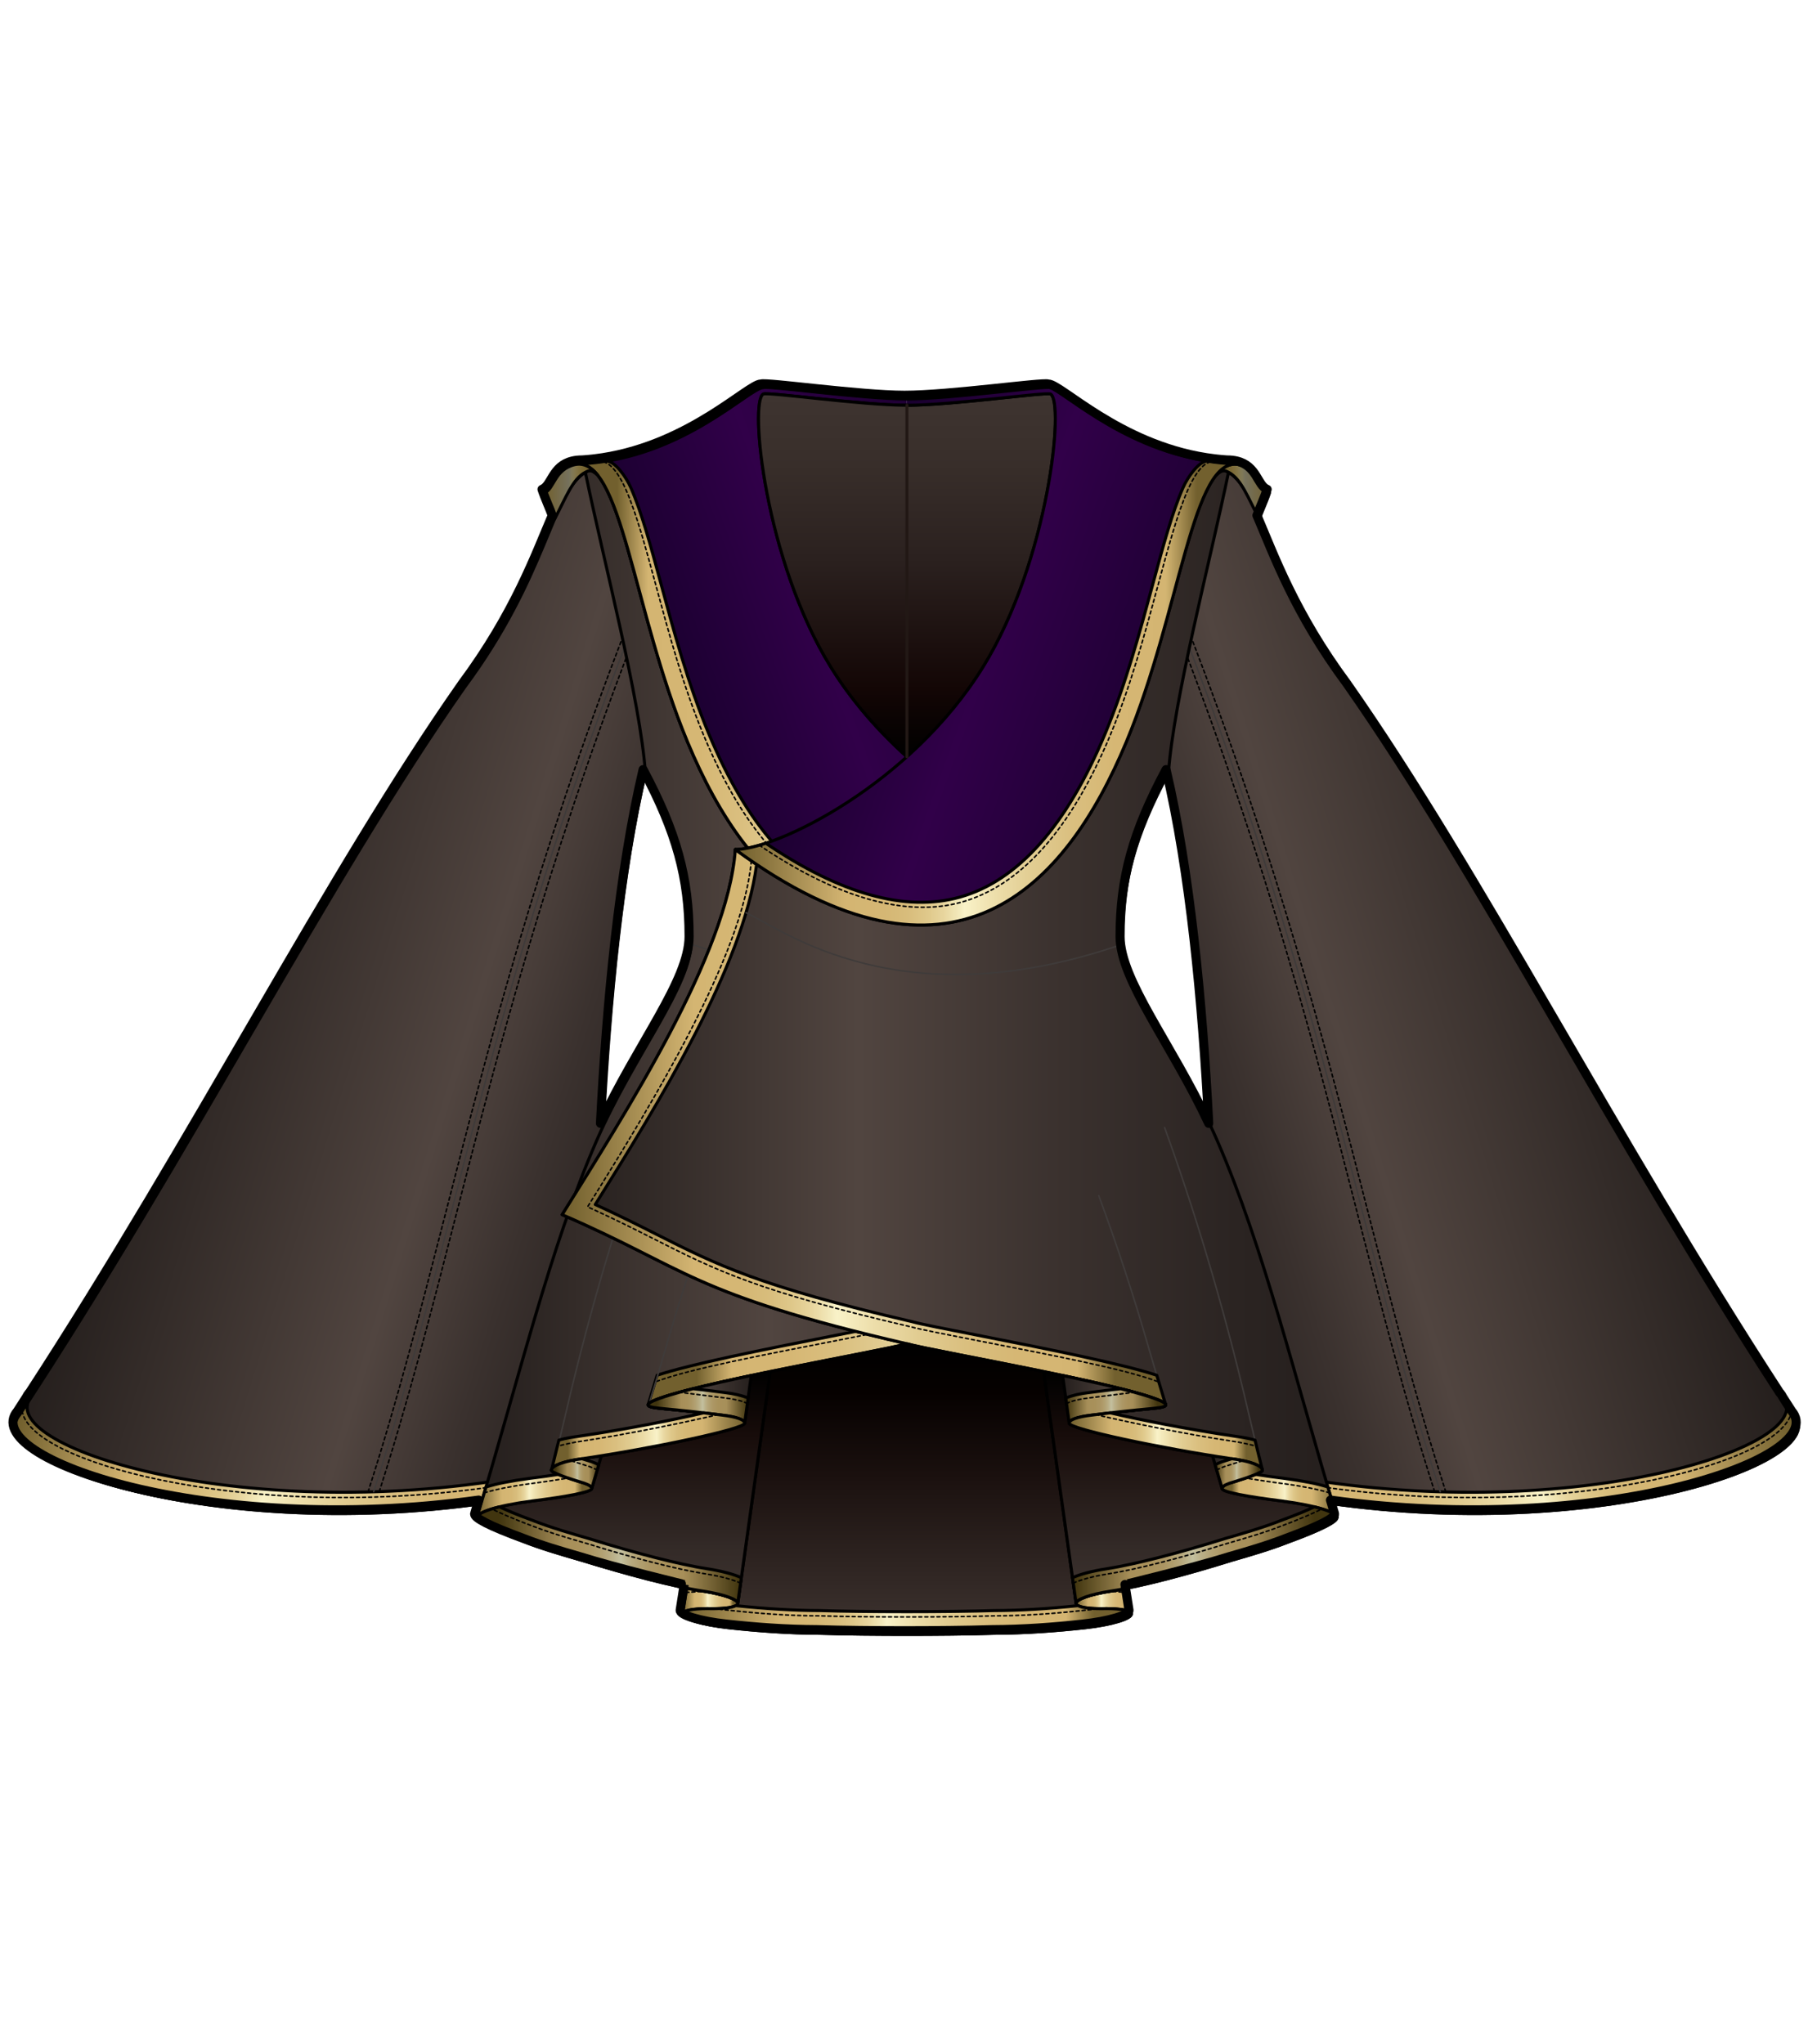 <?xml version="1.0" encoding="utf-8"?>
<!-- Generator: Adobe Illustrator 12.0.0, SVG Export Plug-In . SVG Version: 6.00 Build 51448)  -->
<!DOCTYPE svg PUBLIC "-//W3C//DTD SVG 1.1//EN" "http://www.w3.org/Graphics/SVG/1.1/DTD/svg11.dtd">
<svg  version="1.1" id="レイヤー_1" xmlns="http://www.w3.org/2000/svg" xmlns:xlink="http://www.w3.org/1999/xlink" width="600" height="675" viewBox="0 0 600 675"
	 overflow="visible" enable-background="new 0 0 600 675" xml:space="preserve">
<rect fill="none" width="600" height="675"/>
<g>
	
		<linearGradient id="XMLID_36_" gradientUnits="userSpaceOnUse" x1="-561.71" y1="-44.929" x2="-387.231" y2="25.565" gradientTransform="matrix(0.997 -0.082 0.082 0.997 620.001 303.715)">
		<stop  offset="0.006" style="stop-color:#251F1D"/>
		<stop  offset="0.556" style="stop-color:#514540"/>
		<stop  offset="0.747" style="stop-color:#3A312E"/>
		<stop  offset="0.906" style="stop-color:#2B2422"/>
		<stop  offset="1" style="stop-color:#251F1D"/>
	</linearGradient>
	<path fill="url(#XMLID_36_)" stroke="#000000" stroke-linecap="round" stroke-linejoin="round" d="M197.065,486.296
		c0.437-7.221-3.878-160.394,18.801-241.653c-3.668-23.997-14.073-59.673-22.572-88.71c-11.217,6.98-12.442,34.044-39.909,71.035
		c-45.023,64.233-89.54,152.99-146.846,240.139c-13.582,16.009,68.629,43.816,162.415,27.836
		C178.068,493.389,196.527,490.667,197.065,486.296z"/>
	<g>
		
			<linearGradient id="XMLID_37_" gradientUnits="userSpaceOnUse" x1="-619.335" y1="97.698" x2="-444.856" y2="168.192" gradientTransform="matrix(0.997 -0.082 0.082 0.997 620.001 303.715)">
			<stop  offset="0.006" style="stop-color:#72602E"/>
			<stop  offset="0.219" style="stop-color:#D4B572"/>
			<stop  offset="0.297" style="stop-color:#D5B774"/>
			<stop  offset="0.343" style="stop-color:#D8BD7C"/>
			<stop  offset="0.381" style="stop-color:#DFC88A"/>
			<stop  offset="0.415" style="stop-color:#E8D69F"/>
			<stop  offset="0.445" style="stop-color:#F3EABC"/>
			<stop  offset="0.455" style="stop-color:#F9F2C8"/>
			<stop  offset="0.517" style="stop-color:#EDDEAA"/>
			<stop  offset="0.591" style="stop-color:#E1CC91"/>
			<stop  offset="0.669" style="stop-color:#DABF7F"/>
			<stop  offset="0.753" style="stop-color:#D6B774"/>
			<stop  offset="0.854" style="stop-color:#D4B572"/>
			<stop  offset="0.916" style="stop-color:#72602E"/>
		</linearGradient>
		<path fill="url(#XMLID_37_)" stroke="#000000" stroke-linecap="round" stroke-linejoin="round" d="M197.065,486.296
			c-0.538,4.371-18.997,7.093-28.111,8.646C75.169,510.923-7.042,483.115,6.54,467.106l3.861-6.006
			c-13.353,15.991,68.066,42.603,160.394,26.741c8.975-1.542,25.762-4.126,26.288-8.496L197.065,486.296z"/>
		<path fill="none" stroke="#000000" stroke-width="0.5" stroke-linecap="round" stroke-linejoin="round" stroke-dasharray="1" d="
			M7.314,465.9c0.159,0.951,0.511,1.914,1.061,2.867c5.019,8.711,26.092,17.064,55,21.801c33.623,5.511,71.879,5.154,107.718-1.003
			l1.66-0.282c12.643-2.148,20.674-3.975,24.133-6.683"/>
		<path fill="none" stroke="#000000" stroke-width="0.5" stroke-linecap="round" stroke-linejoin="round" stroke-dasharray="1" d="
			M10.401,461.101c-13.353,15.991,68.066,42.603,160.394,26.741c8.975-1.542,25.762-4.126,26.288-8.496"/>
	</g>
	<path fill="none" stroke="#000000" stroke-width="0.5" stroke-linecap="round" stroke-linejoin="round" stroke-dasharray="1" d="
		M125.236,492.504c9.608-29.934,17.264-59.768,25.364-91.34c13.694-53.381,29.198-113.81,58.262-189.434"/>
	<path fill="none" stroke="#000000" stroke-width="0.5" stroke-linecap="round" stroke-linejoin="round" stroke-dasharray="1" d="
		M206.487,208.168c-29.711,76.894-45.417,138.112-59.277,192.126c-8.14,31.729-15.829,61.7-25.497,91.733"/>
	<path fill="none" stroke="#3F3B3A" stroke-width="0.5" stroke-linecap="round" stroke-linejoin="round" d="M208.119,208.799
		c-46.943,121.489-58.417,201.986-84.74,283.764"/>
	
		<linearGradient id="XMLID_38_" gradientUnits="userSpaceOnUse" x1="6427.946" y1="528.774" x2="6602.427" y2="599.269" gradientTransform="matrix(-0.997 -0.082 -0.082 0.997 6991.786 303.715)">
		<stop  offset="0.006" style="stop-color:#251F1D"/>
		<stop  offset="0.556" style="stop-color:#514540"/>
		<stop  offset="0.747" style="stop-color:#3A312E"/>
		<stop  offset="0.906" style="stop-color:#2B2422"/>
		<stop  offset="1" style="stop-color:#251F1D"/>
	</linearGradient>
	<path fill="url(#XMLID_38_)" stroke="#000000" stroke-linecap="round" stroke-linejoin="round" d="M401.899,486.296
		c-0.436-7.222,3.88-160.395-18.8-241.653c3.668-23.996,14.072-59.673,22.572-88.711c11.217,6.98,12.44,34.045,39.908,71.034
		c45.023,64.234,89.541,152.991,146.846,240.14c13.581,16.01-68.629,43.817-162.415,27.836
		C420.897,493.388,402.438,490.666,401.899,486.296z"/>
	<g>
		
			<linearGradient id="XMLID_39_" gradientUnits="userSpaceOnUse" x1="6370.321" y1="671.402" x2="6544.802" y2="741.897" gradientTransform="matrix(-0.997 -0.082 -0.082 0.997 6991.786 303.715)">
			<stop  offset="0.006" style="stop-color:#72602E"/>
			<stop  offset="0.219" style="stop-color:#D4B572"/>
			<stop  offset="0.297" style="stop-color:#D5B774"/>
			<stop  offset="0.343" style="stop-color:#D8BD7C"/>
			<stop  offset="0.381" style="stop-color:#DFC88A"/>
			<stop  offset="0.415" style="stop-color:#E8D69F"/>
			<stop  offset="0.445" style="stop-color:#F3EABC"/>
			<stop  offset="0.455" style="stop-color:#F9F2C8"/>
			<stop  offset="0.517" style="stop-color:#EDDEAA"/>
			<stop  offset="0.591" style="stop-color:#E1CC91"/>
			<stop  offset="0.669" style="stop-color:#DABF7F"/>
			<stop  offset="0.753" style="stop-color:#D6B774"/>
			<stop  offset="0.854" style="stop-color:#D4B572"/>
			<stop  offset="0.916" style="stop-color:#72602E"/>
		</linearGradient>
		<path fill="url(#XMLID_39_)" stroke="#000000" stroke-linecap="round" stroke-linejoin="round" d="M401.899,486.296
			c0.539,4.37,18.998,7.092,28.111,8.646c93.786,15.981,175.996-11.826,162.415-27.836l-3.862-6.006
			c13.354,15.991-68.065,42.604-160.394,26.742c-8.973-1.542-25.761-4.127-26.287-8.497L401.899,486.296z"/>
		<path fill="none" stroke="#000000" stroke-width="0.5" stroke-linecap="round" stroke-linejoin="round" stroke-dasharray="1" d="
			M591.651,465.899c-0.158,0.951-0.511,1.914-1.062,2.867c-5.018,8.711-26.092,17.064-54.999,21.802
			c-33.623,5.511-71.879,5.154-107.717-1.003l-1.661-0.284c-12.642-2.147-20.674-3.973-24.133-6.682"/>
		<path fill="none" stroke="#000000" stroke-width="0.5" stroke-linecap="round" stroke-linejoin="round" stroke-dasharray="1" d="
			M588.563,461.1c13.354,15.991-68.065,42.604-160.394,26.742c-8.973-1.542-25.761-4.127-26.287-8.497"/>
	</g>
	<path fill="none" stroke="#000000" stroke-width="0.5" stroke-linecap="round" stroke-linejoin="round" stroke-dasharray="1" d="
		M473.73,492.504c-9.61-29.936-17.266-59.768-25.365-91.341c-13.695-53.38-29.199-113.809-58.263-189.434"/>
	<path fill="none" stroke="#000000" stroke-width="0.5" stroke-linecap="round" stroke-linejoin="round" stroke-dasharray="1" d="
		M392.479,208.167c29.712,76.894,45.419,138.113,59.276,192.126c8.141,31.73,15.829,61.699,25.497,91.733"/>
	<path fill="none" stroke="#3F3B3A" stroke-width="0.5" stroke-linecap="round" stroke-linejoin="round" d="M390.846,208.799
		c46.944,121.489,58.419,201.986,84.74,283.764"/>
	<linearGradient id="XMLID_40_" gradientUnits="userSpaceOnUse" x1="157.49" y1="328.216" x2="408.962" y2="328.216">
		<stop  offset="0.006" style="stop-color:#251F1D"/>
		<stop  offset="0.382" style="stop-color:#514540"/>
		<stop  offset="0.647" style="stop-color:#3A312E"/>
		<stop  offset="0.869" style="stop-color:#2B2422"/>
		<stop  offset="1" style="stop-color:#251F1D"/>
	</linearGradient>
	<path fill="url(#XMLID_40_)" stroke="#000000" stroke-linecap="round" stroke-linejoin="round" d="M157.49,501.03
		c13.778-45.562,24.045-88.901,39.552-124.483c12.391-28.429,31.281-50.896,31.281-66.141c0-19.293-4.169-34.478-15.188-55.097
		c-1.692-24.215-13.745-69.742-19.841-99.378c1.049-0.482,1.854-1.267,4.146,1.022c9.701,12.275,14.974,52.918,29.631,88.075
		c20.149,48.324,57.329,88.099,129.076,35.45c2.422,34.664,32.149,87.354,52.814,120.579c-41.33,17.828-37.76,26.012-109.48,42.624
		c-8.178,2.352-71.151,13.146-83.767,18.872c-2.937,1.333-1.79,1.979,1.331,2.34c0.895,0.163,9.04,0.766,21.382,2.34
		c4.714,0.546,7.583,1.547,7.461,2.703c-0.203,1.912-30.579,8.298-53.572,11.681c-6.035,0.825-10.055,2.212-10.225,3.813
		c-0.077,0.737,5.165,2.584,10.946,4.321c1.578,0.552,2.418,1.153,2.35,1.776c-0.12,1.129-8.646,2.689-19.592,4.046
		C163.284,497.236,157.659,499.45,157.49,501.03z"/>
	<path fill="none" stroke="#3F3B3A" stroke-width="0.5" stroke-linecap="round" stroke-linejoin="round" d="M352.613,301.349
		c-12.337,5.745-51.123,35.692-124.337,10.393"/>
	<g>
		
			<linearGradient id="XMLID_41_" gradientUnits="userSpaceOnUse" x1="7274.191" y1="372.048" x2="7463.18" y2="372.048" gradientTransform="matrix(-1 0 0 1 7677.273 0)">
			<stop  offset="0.006" style="stop-color:#72602E"/>
			<stop  offset="0.219" style="stop-color:#D4B572"/>
			<stop  offset="0.297" style="stop-color:#D5B774"/>
			<stop  offset="0.343" style="stop-color:#D8BD7C"/>
			<stop  offset="0.381" style="stop-color:#DFC88A"/>
			<stop  offset="0.415" style="stop-color:#E8D69F"/>
			<stop  offset="0.445" style="stop-color:#F3EABC"/>
			<stop  offset="0.455" style="stop-color:#F9F2C8"/>
			<stop  offset="0.517" style="stop-color:#EDDEAA"/>
			<stop  offset="0.591" style="stop-color:#E1CC91"/>
			<stop  offset="0.669" style="stop-color:#DABF7F"/>
			<stop  offset="0.753" style="stop-color:#D6B774"/>
			<stop  offset="0.854" style="stop-color:#D4B572"/>
			<stop  offset="0.916" style="stop-color:#72602E"/>
		</linearGradient>
		<path fill="url(#XMLID_41_)" stroke="#000000" stroke-linecap="round" stroke-linejoin="round" d="M356.147,280.479
			c2.422,34.664,26.269,87.354,46.935,120.579c-41.331,17.828-31.88,26.012-103.601,42.624
			c-8.178,2.352-71.151,13.146-83.767,18.872c-0.917,0.417-1.438,0.766-1.62,1.061c1.022-3.296,1.976-6.463,2.891-9.536
			c11.171-3.668,33.636-8.21,59.418-13.269c9.601-1.882,18.667-3.66,21.007-4.333l0.188-0.055l0.191-0.044
			c50.507-11.699,64.655-18.856,84.237-28.762c5.868-2.969,12.344-6.241,20.375-9.91c-20.986-33.622-48.866-78.608-53.286-112.292
			C351.422,283.868,353.765,282.228,356.147,280.479z"/>
		<path fill="none" stroke="#000000" stroke-width="0.5" stroke-linecap="round" stroke-linejoin="round" stroke-dasharray="1" d="
			M356.147,280.479c2.422,34.664,17.526,87.354,38.192,120.579c-41.331,17.828-23.138,26.012-94.858,42.624
			c-8.178,2.352-71.151,13.146-83.767,18.872c-0.917,0.417-1.438,0.766-1.62,1.061"/>
	</g>
	<path fill="none" stroke="#000000" stroke-width="0.5" stroke-linecap="round" stroke-linejoin="round" stroke-dasharray="1" d="
		M350.851,284.238c2.815,31.136,32.521,79.673,53.037,112.543l1.054,1.69l-1.812,0.827c-8.054,3.68-14.565,6.973-20.314,9.881
		c-19.692,9.961-33.921,17.157-84.63,28.902l-0.102,0.022l-0.19,0.054c-2.409,0.693-11.498,2.476-21.153,4.37
		c-24.828,4.87-49.247,9.472-60.416,13.766"/>
	<linearGradient id="XMLID_42_" gradientUnits="userSpaceOnUse" x1="220.592" y1="238.081" x2="326.664" y2="199.474">
		<stop  offset="0.006" style="stop-color:#18002D"/>
		<stop  offset="0.5" style="stop-color:#310049"/>
		<stop  offset="1" style="stop-color:#1E0033"/>
	</linearGradient>
	<path fill="url(#XMLID_42_)" stroke="#000000" stroke-linecap="round" stroke-linejoin="round" d="M299.481,133.81
		c-14.838,0-45.584-4.402-47.416-3.719c-4.706,2.422,0.548,54.959,22.211,90.028c23.967,38.796,68.095,60.361,81.871,60.361
		c-71.747,52.648-108.926,12.875-129.076-35.45c-18.067-43.33-21.876-94.998-37.293-91.608c0.95-0.226,2.031-0.352,3.271-0.352
		c32.627-2.064,54.52-25.075,59.016-25.075c1.832-0.682,32.578,3.719,47.416,3.719"/>
	
		<linearGradient id="XMLID_43_" gradientUnits="userSpaceOnUse" x1="7555.684" y1="228.839" x2="7722.051" y2="228.839" gradientTransform="matrix(-1 0 0 1 7911.83 0)">
		<stop  offset="0.006" style="stop-color:#72602E"/>
		<stop  offset="0.219" style="stop-color:#D4B572"/>
		<stop  offset="0.297" style="stop-color:#D5B774"/>
		<stop  offset="0.343" style="stop-color:#D8BD7C"/>
		<stop  offset="0.381" style="stop-color:#DFC88A"/>
		<stop  offset="0.415" style="stop-color:#E8D69F"/>
		<stop  offset="0.445" style="stop-color:#F3EABC"/>
		<stop  offset="0.455" style="stop-color:#F9F2C8"/>
		<stop  offset="0.517" style="stop-color:#EDDEAA"/>
		<stop  offset="0.591" style="stop-color:#E1CC91"/>
		<stop  offset="0.669" style="stop-color:#DABF7F"/>
		<stop  offset="0.753" style="stop-color:#D6B774"/>
		<stop  offset="0.854" style="stop-color:#D4B572"/>
		<stop  offset="0.916" style="stop-color:#72602E"/>
	</linearGradient>
	<path fill="url(#XMLID_43_)" stroke="#000000" stroke-linecap="round" stroke-linejoin="round" d="M356.147,280.479
		c-2.473,0-5.926-0.696-10.065-2.06l-0.002,0.001c-24.632,16.789-46.153,22.775-64.044,17.797
		c-19.14-5.324-35.304-23.518-48.043-54.074c-6.744-16.179-11.475-33.652-15.647-49.067c-3.472-12.828-6.471-23.906-9.998-31.969
		c-1.664-3.809-5.375-8.859-8.01-8.859c-2.363,0.383-4.795,0.662-7.289,0.82c-1.24,0-2.321,0.126-3.271,0.352
		c15.417-3.389,19.226,48.278,37.293,91.608C247.221,293.354,284.4,333.128,356.147,280.479z"/>
	<path fill="none" stroke="#000000" stroke-width="0.5" stroke-linecap="round" stroke-linejoin="round" stroke-dasharray="1" d="
		M348.203,279.077c-25.068,17.085-48.243,23.945-66.637,18.827c-19.682-5.476-36.231-24.01-49.188-55.086
		c-6.788-16.282-11.534-33.809-15.723-49.284c-3.453-12.758-6.435-23.776-9.91-31.725c-1.806-4.134-4.747-9.147-7.911-9.332"/>
	<path fill="none" stroke="#3F3B3A" stroke-width="0.5" stroke-linecap="round" stroke-linejoin="round" d="M214.516,372.547
		c-9.161,25.293-19.09,57.119-27.521,93.428c-1.43,6.049-3,12.646-4.782,19.707"/>
	<path fill="none" stroke="#3F3B3A" stroke-width="0.5" stroke-linecap="round" stroke-linejoin="round" d="M236.25,395.057
		c-5.707,15.426-11.346,32.338-16.542,50.461c-1.661,5.713-3.491,11.941-5.561,18.605"/>
	<linearGradient id="XMLID_44_" gradientUnits="userSpaceOnUse" x1="299.482" y1="130.019" x2="299.482" y2="249.867">
		<stop  offset="0.006" style="stop-color:#3E3430"/>
		<stop  offset="0.172" style="stop-color:#392F2B"/>
		<stop  offset="0.454" style="stop-color:#2B211F"/>
		<stop  offset="0.815" style="stop-color:#130605"/>
		<stop  offset="1" style="stop-color:#000000"/>
	</linearGradient>
	<path fill="url(#XMLID_44_)" stroke="#000000" stroke-linecap="round" stroke-linejoin="round" d="M299.479,249.867
		c-9.291-8.339-18.127-18.292-25.203-29.749c-21.663-35.069-26.917-87.606-22.211-90.028c1.832-0.683,32.578,3.719,47.416,3.719
		c14.842,0,45.586-4.402,47.419-3.719c4.706,2.422-0.549,54.959-22.211,90.028c-7.076,11.457-15.912,21.41-25.205,29.749"/>
	<linearGradient id="XMLID_45_" gradientUnits="userSpaceOnUse" x1="272.301" y1="199.474" x2="378.373" y2="238.081">
		<stop  offset="0.006" style="stop-color:#18002D"/>
		<stop  offset="0.5" style="stop-color:#310049"/>
		<stop  offset="1" style="stop-color:#1E0033"/>
	</linearGradient>
	<path fill="url(#XMLID_45_)" stroke="#000000" stroke-linecap="round" stroke-linejoin="round" d="M299.481,131.713
		c14.842,0,45.586-4.401,47.419-3.719c4.494,0,26.389,23.011,59.015,25.075c1.241,0,2.323,0.126,3.271,0.352
		c-15.417-3.389-19.228,48.278-37.294,91.608c-20.148,48.325-57.327,88.099-129.075,35.45c13.775,0,57.905-21.565,81.872-60.361
		c21.662-35.069,26.917-87.606,22.211-90.028c-1.833-0.683-32.577,3.719-47.419,3.719"/>
	<linearGradient id="XMLID_46_" gradientUnits="userSpaceOnUse" x1="185.637" y1="328.216" x2="441.475" y2="328.216">
		<stop  offset="0.006" style="stop-color:#251F1D"/>
		<stop  offset="0.382" style="stop-color:#514540"/>
		<stop  offset="0.647" style="stop-color:#3A312E"/>
		<stop  offset="0.869" style="stop-color:#2B2422"/>
		<stop  offset="1" style="stop-color:#251F1D"/>
	</linearGradient>
	<path fill="url(#XMLID_46_)" stroke="#000000" stroke-linecap="round" stroke-linejoin="round" d="M441.475,501.03
		c-13.777-45.562-24.045-88.901-39.552-124.483c-12.39-28.429-31.281-50.896-31.281-66.141c0-19.293,4.17-34.476,15.188-55.096
		c1.693-24.215,13.744-69.743,19.842-99.379c-1.05-0.482-1.855-1.267-4.146,1.022c-9.703,12.275-14.975,52.918-29.633,88.075
		c-20.148,48.324-57.327,88.099-129.075,35.45c-2.422,34.664-36.517,87.354-57.181,120.579
		c41.33,17.828,42.126,26.012,113.847,42.624c8.179,2.352,71.151,13.146,83.766,18.872c2.939,1.333,1.79,1.979-1.331,2.34
		c-0.893,0.163-9.039,0.766-21.379,2.34c-4.715,0.546-7.584,1.547-7.461,2.703c0.201,1.912,30.576,8.298,53.572,11.681
		c6.035,0.825,10.053,2.212,10.223,3.813c0.077,0.737-5.164,2.584-10.945,4.321c-1.577,0.552-2.417,1.153-2.35,1.776
		c0.119,1.129,8.646,2.689,19.592,4.046C435.682,497.236,441.307,499.45,441.475,501.03z"/>
	<linearGradient id="XMLID_47_" gradientUnits="userSpaceOnUse" x1="179.759" y1="162.333" x2="197.44" y2="162.333">
		<stop  offset="0.006" style="stop-color:#72602E"/>
		<stop  offset="0.455" style="stop-color:#75715C"/>
		<stop  offset="0.456" style="stop-color:#75725C"/>
		<stop  offset="0.513" style="stop-color:#807958"/>
		<stop  offset="0.571" style="stop-color:#83774C"/>
		<stop  offset="0.631" style="stop-color:#807140"/>
		<stop  offset="0.694" style="stop-color:#7C6A37"/>
		<stop  offset="0.76" style="stop-color:#766531"/>
		<stop  offset="0.831" style="stop-color:#73612F"/>
		<stop  offset="0.916" style="stop-color:#72602E"/>
	</linearGradient>
	<path fill="url(#XMLID_47_)" stroke="#000000" stroke-linecap="round" stroke-linejoin="round" d="M193.295,155.934
		c1.05-0.482,1.853-1.269,4.145,1.021c-2.256-2.853-4.751-4.172-7.659-3.533c-6.72,1.587-6.783,8.088-10.023,9.353
		c1.003,3.063,2.743,6.753,3.359,8.627C186.861,164.386,189.045,158.119,193.295,155.934z"/>
	
		<linearGradient id="XMLID_48_" gradientUnits="userSpaceOnUse" x1="7465.996" y1="162.331" x2="7483.678" y2="162.331" gradientTransform="matrix(-1 0 0 1 7885.203 0)">
		<stop  offset="0.006" style="stop-color:#72602E"/>
		<stop  offset="0.455" style="stop-color:#75715C"/>
		<stop  offset="0.456" style="stop-color:#75725C"/>
		<stop  offset="0.513" style="stop-color:#807958"/>
		<stop  offset="0.571" style="stop-color:#83774C"/>
		<stop  offset="0.631" style="stop-color:#807140"/>
		<stop  offset="0.694" style="stop-color:#7C6A37"/>
		<stop  offset="0.76" style="stop-color:#766531"/>
		<stop  offset="0.831" style="stop-color:#73612F"/>
		<stop  offset="0.916" style="stop-color:#72602E"/>
	</linearGradient>
	<path fill="url(#XMLID_48_)" stroke="#000000" stroke-linecap="round" stroke-linejoin="round" d="M405.67,155.932
		c-1.049-0.482-1.852-1.268-4.145,1.022c2.256-2.853,4.751-4.173,7.658-3.533c6.721,1.587,6.784,8.088,10.023,9.353
		c-1.002,3.064-2.742,6.754-3.358,8.627C412.106,164.385,409.921,158.117,405.67,155.932z"/>
	<path fill="none" stroke="#3F3B3A" stroke-width="0.5" stroke-linecap="round" stroke-linejoin="round" d="M384.569,372.296
		c9.162,25.294,19.092,57.12,27.522,93.43c1.429,6.046,2.999,12.645,4.781,19.706"/>
	<path fill="none" stroke="#3F3B3A" stroke-width="0.5" stroke-linecap="round" stroke-linejoin="round" d="M362.836,394.807
		c5.707,15.425,11.344,32.337,16.541,50.462c1.662,5.71,3.492,11.94,5.563,18.604"/>
	<g>
		<linearGradient id="XMLID_49_" gradientUnits="userSpaceOnUse" x1="185.637" y1="372.048" x2="384.872" y2="372.048">
			<stop  offset="0.006" style="stop-color:#72602E"/>
			<stop  offset="0.219" style="stop-color:#D4B572"/>
			<stop  offset="0.297" style="stop-color:#D5B774"/>
			<stop  offset="0.343" style="stop-color:#D8BD7C"/>
			<stop  offset="0.381" style="stop-color:#DFC88A"/>
			<stop  offset="0.415" style="stop-color:#E8D69F"/>
			<stop  offset="0.445" style="stop-color:#F3EABC"/>
			<stop  offset="0.455" style="stop-color:#F9F2C8"/>
			<stop  offset="0.517" style="stop-color:#EDDEAA"/>
			<stop  offset="0.591" style="stop-color:#E1CC91"/>
			<stop  offset="0.669" style="stop-color:#DABF7F"/>
			<stop  offset="0.753" style="stop-color:#D6B774"/>
			<stop  offset="0.854" style="stop-color:#D4B572"/>
			<stop  offset="0.916" style="stop-color:#72602E"/>
		</linearGradient>
		<path fill="url(#XMLID_49_)" stroke="#000000" stroke-linecap="round" stroke-linejoin="round" d="M242.818,280.479
			c-2.422,34.664-36.517,87.354-57.181,120.579c41.33,17.828,42.126,26.012,113.847,42.624c8.179,2.352,71.151,13.146,83.766,18.872
			c0.92,0.417,1.438,0.766,1.623,1.061c-1.024-3.296-1.978-6.463-2.892-9.536c-11.172-3.668-33.637-8.21-59.419-13.269
			c-9.601-1.882-18.667-3.66-21.007-4.333l-0.188-0.055l-0.19-0.044c-50.506-11.699-64.656-18.856-84.239-28.762
			c-5.866-2.969-12.344-6.241-20.373-9.91c20.983-33.622,48.866-78.608,53.286-112.292
			C247.543,283.868,245.2,282.228,242.818,280.479z"/>
		<path fill="none" stroke="#000000" stroke-width="0.5" stroke-linecap="round" stroke-linejoin="round" stroke-dasharray="1" d="
			M242.818,280.479c-2.422,34.664-36.517,87.354-57.181,120.579c41.33,17.828,42.126,26.012,113.847,42.624
			c8.179,2.352,71.151,13.146,83.766,18.872c0.92,0.417,1.438,0.766,1.623,1.061"/>
	</g>
	<path fill="none" stroke="#000000" stroke-width="0.5" stroke-linecap="round" stroke-linejoin="round" stroke-dasharray="1" d="
		M248.115,284.238c-2.815,31.136-32.521,79.673-53.037,112.543l-1.054,1.69l1.812,0.827c8.055,3.68,14.566,6.973,20.315,9.881
		c19.692,9.961,33.921,17.157,84.629,28.902l0.104,0.022l0.188,0.054c2.409,0.693,11.5,2.476,21.153,4.37
		c24.829,4.87,49.249,9.472,60.416,13.766"/>
	<linearGradient id="XMLID_50_" gradientUnits="userSpaceOnUse" x1="299.481" y1="539.635" x2="299.481" y2="443.683">
		<stop  offset="0.006" style="stop-color:#3E3430"/>
		<stop  offset="0.191" style="stop-color:#312724"/>
		<stop  offset="0.552" style="stop-color:#1A100E"/>
		<stop  offset="0.834" style="stop-color:#060100"/>
		<stop  offset="1" style="stop-color:#000000"/>
	</linearGradient>
	<path fill="url(#XMLID_50_)" stroke="#000000" stroke-linecap="round" stroke-linejoin="round" d="M299.481,539.635
		c-9.063,0-20.771-0.096-28.845-0.361c-10.205-0.031-20.26-0.773-29.969-1.834c-8.701-0.934-15.544-3.002-15.285-4.621
		c0.17-1.073,3.438-1.68,8.165-1.691c5.726,0.162,9.863-0.452,10.058-1.667l10.724-76.601c19.979-4.107,40.698-7.896,45.153-9.177
		c4.456,1.281,25.175,5.069,45.153,9.177l10.726,76.601c0.194,1.215,4.329,1.829,10.056,1.667c4.727,0.012,7.994,0.618,8.165,1.691
		c0.262,1.619-6.585,3.688-15.284,4.621c-9.709,1.061-19.765,1.803-29.968,1.834C320.254,539.539,308.545,539.635,299.481,539.635z"
		/>
	<linearGradient id="XMLID_51_" gradientUnits="userSpaceOnUse" x1="355.353" y1="528.59" x2="373.582" y2="528.59">
		<stop  offset="0.006" style="stop-color:#72602E"/>
		<stop  offset="0.219" style="stop-color:#D4B572"/>
		<stop  offset="0.297" style="stop-color:#D5B774"/>
		<stop  offset="0.343" style="stop-color:#D8BD7C"/>
		<stop  offset="0.381" style="stop-color:#DFC88A"/>
		<stop  offset="0.415" style="stop-color:#E8D69F"/>
		<stop  offset="0.445" style="stop-color:#F3EABC"/>
		<stop  offset="0.455" style="stop-color:#F9F2C8"/>
		<stop  offset="0.517" style="stop-color:#EDDEAA"/>
		<stop  offset="0.591" style="stop-color:#E1CC91"/>
		<stop  offset="0.669" style="stop-color:#DABF7F"/>
		<stop  offset="0.753" style="stop-color:#D6B774"/>
		<stop  offset="0.854" style="stop-color:#D4B572"/>
		<stop  offset="0.916" style="stop-color:#72602E"/>
	</linearGradient>
	<path fill="url(#XMLID_51_)" stroke="#000000" stroke-linecap="round" stroke-linejoin="round" d="M355.361,529.46
		c0.195,1.215,4.33,1.829,10.057,1.667c4.726,0.012,7.994,0.618,8.165,1.691l-1.329-8.456c-1.946,0.39-3.781,0.722-5.482,0.986
		C360.004,526.402,355.142,528.092,355.361,529.46z"/>
	<linearGradient id="XMLID_52_" gradientUnits="userSpaceOnUse" x1="225.382" y1="528.59" x2="243.612" y2="528.59">
		<stop  offset="0.006" style="stop-color:#72602E"/>
		<stop  offset="0.219" style="stop-color:#D4B572"/>
		<stop  offset="0.297" style="stop-color:#D5B774"/>
		<stop  offset="0.343" style="stop-color:#D8BD7C"/>
		<stop  offset="0.381" style="stop-color:#DFC88A"/>
		<stop  offset="0.415" style="stop-color:#E8D69F"/>
		<stop  offset="0.445" style="stop-color:#F3EABC"/>
		<stop  offset="0.455" style="stop-color:#F9F2C8"/>
		<stop  offset="0.517" style="stop-color:#EDDEAA"/>
		<stop  offset="0.591" style="stop-color:#E1CC91"/>
		<stop  offset="0.669" style="stop-color:#DABF7F"/>
		<stop  offset="0.753" style="stop-color:#D6B774"/>
		<stop  offset="0.854" style="stop-color:#D4B572"/>
		<stop  offset="0.916" style="stop-color:#72602E"/>
	</linearGradient>
	<path fill="url(#XMLID_52_)" stroke="#000000" stroke-linecap="round" stroke-linejoin="round" d="M243.604,529.46
		c-0.195,1.215-4.332,1.829-10.058,1.667c-4.727,0.012-7.994,0.618-8.165,1.691l1.33-8.456c1.944,0.39,3.781,0.722,5.481,0.986
		C238.962,526.402,243.824,528.092,243.604,529.46z"/>
	<linearGradient id="XMLID_53_" gradientUnits="userSpaceOnUse" x1="393.058" y1="529.46" x2="393.058" y2="452.859">
		<stop  offset="0.006" style="stop-color:#3E3430"/>
		<stop  offset="0.243" style="stop-color:#332A27"/>
		<stop  offset="0.729" style="stop-color:#170C0A"/>
		<stop  offset="1" style="stop-color:#000000"/>
	</linearGradient>
	<path fill="url(#XMLID_53_)" stroke="#000000" stroke-linecap="round" stroke-linejoin="round" d="M355.361,529.46l-10.725-76.601
		c16.693,3.432,32.87,7.09,38.612,9.695c2.939,1.333,1.79,1.979-1.331,2.34c-0.893,0.163-9.039,0.766-21.379,2.34
		c-4.715,0.546-7.584,1.547-7.461,2.703c0.201,1.912,30.576,8.298,53.572,11.681c6.035,0.825,10.053,2.212,10.223,3.813
		c0.077,0.737-5.164,2.584-10.945,4.321c-1.577,0.552-2.417,1.153-2.35,1.776c0.119,1.129,8.646,2.689,19.592,4.046
		c12.512,1.661,18.137,3.875,18.305,5.455c0.142,1.34-4.738,3.955-16.217,8.161c-5.824,2.291-12.301,4.176-18.773,6.048
		c-14.086,4.416-29.404,8.507-39.713,10.109C360.004,526.402,355.142,528.092,355.361,529.46z"/>
	<linearGradient id="XMLID_54_" gradientUnits="userSpaceOnUse" x1="205.908" y1="529.46" x2="205.908" y2="452.859">
		<stop  offset="0.006" style="stop-color:#3E3430"/>
		<stop  offset="0.243" style="stop-color:#332A27"/>
		<stop  offset="0.729" style="stop-color:#170C0A"/>
		<stop  offset="1" style="stop-color:#000000"/>
	</linearGradient>
	<path fill="url(#XMLID_54_)" stroke="#000000" stroke-linecap="round" stroke-linejoin="round" d="M243.604,529.46l10.724-76.601
		c-16.693,3.432-32.87,7.09-38.613,9.695c-2.937,1.333-1.79,1.979,1.331,2.34c0.895,0.163,9.04,0.766,21.382,2.34
		c4.714,0.546,7.583,1.547,7.461,2.703c-0.203,1.912-30.579,8.298-53.572,11.681c-6.035,0.825-10.055,2.212-10.225,3.813
		c-0.077,0.737,5.165,2.584,10.946,4.321c1.578,0.552,2.418,1.153,2.35,1.776c-0.12,1.129-8.646,2.689-19.592,4.046
		c-12.512,1.661-18.136,3.875-18.305,5.455c-0.141,1.34,4.737,3.955,16.217,8.161c5.824,2.291,12.303,4.176,18.774,6.048
		c14.086,4.416,29.401,8.507,39.712,10.109C238.962,526.402,243.824,528.092,243.604,529.46z"/>
	
		<line fill="none" stroke="#221815" stroke-linecap="round" stroke-linejoin="round" x1="299.481" y1="133.81" x2="299.481" y2="249.867"/>
	<linearGradient id="XMLID_55_" gradientUnits="userSpaceOnUse" x1="242.818" y1="228.839" x2="409.187" y2="228.839">
		<stop  offset="0.006" style="stop-color:#72602E"/>
		<stop  offset="0.219" style="stop-color:#D4B572"/>
		<stop  offset="0.297" style="stop-color:#D5B774"/>
		<stop  offset="0.343" style="stop-color:#D8BD7C"/>
		<stop  offset="0.381" style="stop-color:#DFC88A"/>
		<stop  offset="0.415" style="stop-color:#E8D69F"/>
		<stop  offset="0.445" style="stop-color:#F3EABC"/>
		<stop  offset="0.455" style="stop-color:#F9F2C8"/>
		<stop  offset="0.517" style="stop-color:#EDDEAA"/>
		<stop  offset="0.591" style="stop-color:#E1CC91"/>
		<stop  offset="0.669" style="stop-color:#DABF7F"/>
		<stop  offset="0.753" style="stop-color:#D6B774"/>
		<stop  offset="0.854" style="stop-color:#D4B572"/>
		<stop  offset="0.916" style="stop-color:#72602E"/>
	</linearGradient>
	<path fill="url(#XMLID_55_)" stroke="#000000" stroke-linecap="round" stroke-linejoin="round" d="M242.818,280.479
		c2.473,0,5.926-0.696,10.063-2.06l0.005,0.001c24.632,16.789,46.154,22.775,64.045,17.797
		c19.139-5.324,35.302-23.518,48.042-54.074c6.746-16.179,11.475-33.652,15.647-49.067c3.472-12.828,6.471-23.906,9.997-31.969
		c1.664-3.809,5.375-8.859,8.01-8.859c2.364,0.383,4.795,0.662,7.288,0.82c1.241,0,2.323,0.126,3.271,0.352
		c-15.417-3.389-19.228,48.278-37.294,91.608C351.744,293.354,314.565,333.128,242.818,280.479z"/>
	<linearGradient id="XMLID_56_" gradientUnits="userSpaceOnUse" x1="248.073" y1="462.05" x2="214.016" y2="462.05">
		<stop  offset="0.006" style="stop-color:#251F1D"/>
		<stop  offset="0.556" style="stop-color:#514540"/>
		<stop  offset="0.747" style="stop-color:#3A312E"/>
		<stop  offset="0.906" style="stop-color:#2B2422"/>
		<stop  offset="1" style="stop-color:#251F1D"/>
	</linearGradient>
	<path fill="url(#XMLID_56_)" stroke="#000000" stroke-linecap="round" stroke-linejoin="round" d="M248.073,454.162
		c-14.341,3.033-27.337,6.115-32.358,8.393c-2.937,1.333-1.79,1.979,1.331,2.34c0.895,0.163,9.04,0.766,21.382,2.34
		c4.714,0.546,7.583,1.547,7.461,2.703L248.073,454.162z"/>
	<linearGradient id="XMLID_57_" gradientUnits="userSpaceOnUse" x1="198.587" y1="486.091" x2="182.091" y2="486.091">
		<stop  offset="0.006" style="stop-color:#251F1D"/>
		<stop  offset="0.556" style="stop-color:#514540"/>
		<stop  offset="0.747" style="stop-color:#3A312E"/>
		<stop  offset="0.906" style="stop-color:#2B2422"/>
		<stop  offset="1" style="stop-color:#251F1D"/>
	</linearGradient>
	<path fill="url(#XMLID_57_)" stroke="#000000" stroke-linecap="round" stroke-linejoin="round" d="M198.587,480.652
		c-2.13,0.342-4.229,0.666-6.27,0.966c-6.035,0.825-10.055,2.212-10.225,3.813c-0.077,0.737,5.165,2.584,10.946,4.321
		c1.578,0.552,2.418,1.153,2.35,1.776L198.587,480.652z"/>
	<linearGradient id="XMLID_58_" gradientUnits="userSpaceOnUse" x1="350.892" y1="462.05" x2="384.949" y2="462.05">
		<stop  offset="0.006" style="stop-color:#251F1D"/>
		<stop  offset="0.556" style="stop-color:#514540"/>
		<stop  offset="0.747" style="stop-color:#3A312E"/>
		<stop  offset="0.906" style="stop-color:#2B2422"/>
		<stop  offset="1" style="stop-color:#251F1D"/>
	</linearGradient>
	<path fill="url(#XMLID_58_)" stroke="#000000" stroke-linecap="round" stroke-linejoin="round" d="M350.892,454.162
		c14.343,3.033,27.338,6.115,32.357,8.393c2.939,1.333,1.79,1.979-1.331,2.34c-0.893,0.163-9.039,0.766-21.379,2.34
		c-4.715,0.546-7.584,1.547-7.461,2.703L350.892,454.162z"/>
	<g>
		<linearGradient id="XMLID_59_" gradientUnits="userSpaceOnUse" x1="351.92" y1="464.228" x2="384.949" y2="464.228">
			<stop  offset="0.006" style="stop-color:#41350F"/>
			<stop  offset="0.219" style="stop-color:#A78F59"/>
			<stop  offset="0.297" style="stop-color:#A8915B"/>
			<stop  offset="0.343" style="stop-color:#AB9562"/>
			<stop  offset="0.381" style="stop-color:#B09E6E"/>
			<stop  offset="0.415" style="stop-color:#B7A97E"/>
			<stop  offset="0.445" style="stop-color:#BFB995"/>
			<stop  offset="0.455" style="stop-color:#C3C09F"/>
			<stop  offset="0.488" style="stop-color:#BAAF87"/>
			<stop  offset="0.528" style="stop-color:#B2A173"/>
			<stop  offset="0.57" style="stop-color:#AC9764"/>
			<stop  offset="0.615" style="stop-color:#A9915B"/>
			<stop  offset="0.668" style="stop-color:#A78F59"/>
			<stop  offset="0.916" style="stop-color:#41350F"/>
		</linearGradient>
		<path fill="url(#XMLID_59_)" stroke="#000000" stroke-linecap="round" stroke-linejoin="round" d="M353.078,469.938l-1.158-8.354
			l0,0c2.079-0.84,4.666-1.439,7.758-1.797c3.961-0.506,7.391-0.943,10.403-1.268c5.897,1.48,10.588,2.864,13.168,4.035
			c1.103,0.5,1.63,0.902,1.693,1.231c0.108,0.547-1.071,0.883-3.024,1.108c-0.893,0.163-9.039,0.766-21.379,2.34
			C355.824,467.78,352.955,468.781,353.078,469.938z"/>
		<path fill="none" stroke="#000000" stroke-width="0.5" stroke-linecap="round" stroke-linejoin="round" stroke-dasharray="1" d="
			M352.171,463.394c1.928-0.96,4.787-1.53,7.728-1.871l14.696-1.823"/>
	</g>
	<g>
		
			<linearGradient id="XMLID_60_" gradientUnits="userSpaceOnUse" x1="8056.176" y1="464.228" x2="8089.205" y2="464.228" gradientTransform="matrix(-1 0 0 1 8303.221 0)">
			<stop  offset="0.006" style="stop-color:#41350F"/>
			<stop  offset="0.219" style="stop-color:#A78F59"/>
			<stop  offset="0.297" style="stop-color:#A8915B"/>
			<stop  offset="0.343" style="stop-color:#AB9562"/>
			<stop  offset="0.381" style="stop-color:#B09E6E"/>
			<stop  offset="0.415" style="stop-color:#B7A97E"/>
			<stop  offset="0.445" style="stop-color:#BFB995"/>
			<stop  offset="0.455" style="stop-color:#C3C09F"/>
			<stop  offset="0.488" style="stop-color:#BAAF87"/>
			<stop  offset="0.528" style="stop-color:#B2A173"/>
			<stop  offset="0.57" style="stop-color:#AC9764"/>
			<stop  offset="0.615" style="stop-color:#A9915B"/>
			<stop  offset="0.668" style="stop-color:#A78F59"/>
			<stop  offset="0.916" style="stop-color:#41350F"/>
		</linearGradient>
		<path fill="url(#XMLID_60_)" stroke="#000000" stroke-linecap="round" stroke-linejoin="round" d="M245.889,469.938l1.157-8.354
			l0,0c-2.079-0.84-4.667-1.439-7.758-1.797c-3.96-0.506-7.389-0.943-10.404-1.268c-5.898,1.48-10.586,2.864-13.168,4.035
			c-1.101,0.5-1.628,0.902-1.692,1.231c-0.106,0.547,1.073,0.883,3.023,1.108c0.895,0.163,9.04,0.766,21.382,2.34
			C243.142,467.78,246.011,468.781,245.889,469.938z"/>
		<path fill="none" stroke="#000000" stroke-width="0.5" stroke-linecap="round" stroke-linejoin="round" stroke-dasharray="1" d="
			M246.795,463.394c-1.928-0.96-4.788-1.53-7.729-1.871l-14.695-1.823"/>
	</g>
	<linearGradient id="XMLID_61_" gradientUnits="userSpaceOnUse" x1="400.379" y1="486.091" x2="416.873" y2="486.091">
		<stop  offset="0.006" style="stop-color:#251F1D"/>
		<stop  offset="0.556" style="stop-color:#514540"/>
		<stop  offset="0.747" style="stop-color:#3A312E"/>
		<stop  offset="0.906" style="stop-color:#2B2422"/>
		<stop  offset="1" style="stop-color:#251F1D"/>
	</linearGradient>
	<path fill="url(#XMLID_61_)" stroke="#000000" stroke-linecap="round" stroke-linejoin="round" d="M400.379,480.652
		c2.131,0.342,4.229,0.666,6.271,0.966c6.035,0.825,10.053,2.212,10.223,3.813c0.077,0.737-5.164,2.584-10.945,4.321
		c-1.577,0.552-2.417,1.153-2.35,1.776L400.379,480.652z"/>
	<path fill="none" stroke="#000000" stroke-width="0.5" stroke-linecap="round" stroke-linejoin="round" stroke-dasharray="1" d="
		M250.764,279.077c25.068,17.085,48.241,23.945,66.634,18.827c19.684-5.476,36.233-24.01,49.189-55.086
		c6.787-16.282,11.533-33.809,15.723-49.284c3.452-12.758,6.435-23.776,9.91-31.725c1.806-4.134,4.748-9.147,7.912-9.332"/>
	<g>
		<linearGradient id="XMLID_62_" gradientUnits="userSpaceOnUse" x1="353.074" y1="475.962" x2="416.873" y2="475.962">
			<stop  offset="0.006" style="stop-color:#72602E"/>
			<stop  offset="0.219" style="stop-color:#D4B572"/>
			<stop  offset="0.297" style="stop-color:#D5B774"/>
			<stop  offset="0.343" style="stop-color:#D8BD7C"/>
			<stop  offset="0.381" style="stop-color:#DFC88A"/>
			<stop  offset="0.415" style="stop-color:#E8D69F"/>
			<stop  offset="0.445" style="stop-color:#F3EABC"/>
			<stop  offset="0.455" style="stop-color:#F9F2C8"/>
			<stop  offset="0.517" style="stop-color:#EDDEAA"/>
			<stop  offset="0.591" style="stop-color:#E1CC91"/>
			<stop  offset="0.669" style="stop-color:#DABF7F"/>
			<stop  offset="0.753" style="stop-color:#D6B774"/>
			<stop  offset="0.854" style="stop-color:#D4B572"/>
			<stop  offset="0.916" style="stop-color:#72602E"/>
		</linearGradient>
		<path fill="url(#XMLID_62_)" stroke="#000000" stroke-linecap="round" stroke-linejoin="round" d="M353.078,469.938
			c0.201,1.912,30.576,8.298,53.572,11.681c6.035,0.825,10.053,2.212,10.223,3.813c-0.864-3.428-1.68-6.746-2.453-9.945l0.003,0.001
			c-2.542-0.721-5.021-1.059-6.684-1.287c-15.381-2.262-31.238-5.386-41.104-7.706l-0.002-0.002
			c-1.891,0.219-3.928,0.467-6.094,0.742C355.824,467.78,352.955,468.781,353.078,469.938z"/>
		<path fill="none" stroke="#000000" stroke-width="0.5" stroke-linecap="round" stroke-linejoin="round" stroke-dasharray="1" d="
			M361.822,467.073c8.729,2.052,29.181,6.435,45.688,8.861c1.6,0.22,4.985,0.907,7.405,1.594"/>
	</g>
	<g>
		
			<linearGradient id="XMLID_63_" gradientUnits="userSpaceOnUse" x1="7722.322" y1="475.962" x2="7786.123" y2="475.962" gradientTransform="matrix(-1 0 0 1 7968.215 0)">
			<stop  offset="0.006" style="stop-color:#72602E"/>
			<stop  offset="0.219" style="stop-color:#D4B572"/>
			<stop  offset="0.297" style="stop-color:#D5B774"/>
			<stop  offset="0.343" style="stop-color:#D8BD7C"/>
			<stop  offset="0.381" style="stop-color:#DFC88A"/>
			<stop  offset="0.415" style="stop-color:#E8D69F"/>
			<stop  offset="0.445" style="stop-color:#F3EABC"/>
			<stop  offset="0.455" style="stop-color:#F9F2C8"/>
			<stop  offset="0.517" style="stop-color:#EDDEAA"/>
			<stop  offset="0.591" style="stop-color:#E1CC91"/>
			<stop  offset="0.669" style="stop-color:#DABF7F"/>
			<stop  offset="0.753" style="stop-color:#D6B774"/>
			<stop  offset="0.854" style="stop-color:#D4B572"/>
			<stop  offset="0.916" style="stop-color:#72602E"/>
		</linearGradient>
		<path fill="url(#XMLID_63_)" stroke="#000000" stroke-linecap="round" stroke-linejoin="round" d="M245.889,469.938
			c-0.203,1.912-30.579,8.298-53.572,11.681c-6.035,0.825-10.055,2.212-10.225,3.813c0.865-3.428,1.681-6.746,2.454-9.945
			l-0.002,0.001c2.541-0.721,5.02-1.059,6.682-1.287c15.38-2.262,31.236-5.386,41.104-7.706l0.002-0.002
			c1.891,0.219,3.927,0.467,6.096,0.742C243.142,467.78,246.011,468.781,245.889,469.938z"/>
		<path fill="none" stroke="#000000" stroke-width="0.5" stroke-linecap="round" stroke-linejoin="round" stroke-dasharray="1" d="
			M237.143,467.073c-8.727,2.052-29.181,6.435-45.688,8.861c-1.6,0.22-4.985,0.907-7.405,1.594"/>
	</g>
	<g>
		<linearGradient id="XMLID_64_" gradientUnits="userSpaceOnUse" x1="157.49" y1="493.916" x2="195.392" y2="493.916">
			<stop  offset="0.006" style="stop-color:#72602E"/>
			<stop  offset="0.219" style="stop-color:#D4B572"/>
			<stop  offset="0.297" style="stop-color:#D5B774"/>
			<stop  offset="0.343" style="stop-color:#D8BD7C"/>
			<stop  offset="0.381" style="stop-color:#DFC88A"/>
			<stop  offset="0.415" style="stop-color:#E8D69F"/>
			<stop  offset="0.445" style="stop-color:#F3EABC"/>
			<stop  offset="0.455" style="stop-color:#F9F2C8"/>
			<stop  offset="0.517" style="stop-color:#EDDEAA"/>
			<stop  offset="0.591" style="stop-color:#E1CC91"/>
			<stop  offset="0.669" style="stop-color:#DABF7F"/>
			<stop  offset="0.753" style="stop-color:#D6B774"/>
			<stop  offset="0.854" style="stop-color:#D4B572"/>
			<stop  offset="0.916" style="stop-color:#72602E"/>
		</linearGradient>
		<path fill="url(#XMLID_64_)" stroke="#000000" stroke-linecap="round" stroke-linejoin="round" d="M157.49,501.03
			c1.02-3.372,2.02-6.73,3.005-10.075h-0.001c3.64-1.113,8.348-2.021,14.314-2.813c3.934-0.487,7.07-0.941,9.525-1.342l-0.003,0.005
			c2.054,0.852,5.286,1.919,8.708,2.947c1.578,0.552,2.418,1.153,2.35,1.776c-0.12,1.129-8.646,2.689-19.592,4.046
			C163.284,497.236,157.659,499.45,157.49,501.03z"/>
		<path fill="none" stroke="#000000" stroke-width="0.5" stroke-linecap="round" stroke-linejoin="round" stroke-dasharray="1" d="
			M159.925,492.89c3.45-1.056,9.121-2.218,15.1-3.011c3.613-0.448,9.858-1.399,12.609-1.848"/>
	</g>
	<g>
		
			<linearGradient id="XMLID_65_" gradientUnits="userSpaceOnUse" x1="7567.229" y1="493.916" x2="7605.129" y2="493.916" gradientTransform="matrix(-1 0 0 1 8008.703 0)">
			<stop  offset="0.006" style="stop-color:#72602E"/>
			<stop  offset="0.219" style="stop-color:#D4B572"/>
			<stop  offset="0.297" style="stop-color:#D5B774"/>
			<stop  offset="0.343" style="stop-color:#D8BD7C"/>
			<stop  offset="0.381" style="stop-color:#DFC88A"/>
			<stop  offset="0.415" style="stop-color:#E8D69F"/>
			<stop  offset="0.445" style="stop-color:#F3EABC"/>
			<stop  offset="0.455" style="stop-color:#F9F2C8"/>
			<stop  offset="0.517" style="stop-color:#EDDEAA"/>
			<stop  offset="0.591" style="stop-color:#E1CC91"/>
			<stop  offset="0.669" style="stop-color:#DABF7F"/>
			<stop  offset="0.753" style="stop-color:#D6B774"/>
			<stop  offset="0.854" style="stop-color:#D4B572"/>
			<stop  offset="0.916" style="stop-color:#72602E"/>
		</linearGradient>
		<path fill="url(#XMLID_65_)" stroke="#000000" stroke-linecap="round" stroke-linejoin="round" d="M441.475,501.03
			c-1.019-3.372-2.021-6.73-3.005-10.075l0,0c-3.639-1.113-8.347-2.021-14.313-2.813c-3.932-0.487-7.068-0.941-9.525-1.342
			l0.002,0.005c-2.052,0.852-5.283,1.919-8.705,2.947c-1.577,0.552-2.417,1.153-2.35,1.776c0.119,1.129,8.646,2.689,19.592,4.046
			C435.682,497.236,441.307,499.45,441.475,501.03z"/>
		<path fill="none" stroke="#000000" stroke-width="0.5" stroke-linecap="round" stroke-linejoin="round" stroke-dasharray="1" d="
			M439.041,492.89c-3.45-1.056-9.121-2.218-15.101-3.011c-3.613-0.448-9.859-1.399-12.608-1.848"/>
	</g>
	<path fill="none" stroke="#3F3B3A" stroke-width="0.5" stroke-linecap="round" stroke-linejoin="round" d="M246.352,301.349
		c12.336,5.745,51.123,35.692,124.337,10.393"/>
	<g>
		<linearGradient id="XMLID_66_" gradientUnits="userSpaceOnUse" x1="401.254" y1="486.583" x2="416.873" y2="486.583">
			<stop  offset="0.006" style="stop-color:#41350F"/>
			<stop  offset="0.219" style="stop-color:#A78F59"/>
			<stop  offset="0.297" style="stop-color:#A8915B"/>
			<stop  offset="0.343" style="stop-color:#AB9562"/>
			<stop  offset="0.381" style="stop-color:#B09E6E"/>
			<stop  offset="0.415" style="stop-color:#B7A97E"/>
			<stop  offset="0.445" style="stop-color:#BFB995"/>
			<stop  offset="0.455" style="stop-color:#C3C09F"/>
			<stop  offset="0.488" style="stop-color:#BAAF87"/>
			<stop  offset="0.528" style="stop-color:#B2A173"/>
			<stop  offset="0.57" style="stop-color:#AC9764"/>
			<stop  offset="0.615" style="stop-color:#A9915B"/>
			<stop  offset="0.668" style="stop-color:#A78F59"/>
			<stop  offset="0.916" style="stop-color:#41350F"/>
		</linearGradient>
		<path fill="url(#XMLID_66_)" stroke="#000000" stroke-linecap="round" stroke-linejoin="round" d="M416.873,485.432
			c0.077,0.737-5.164,2.584-10.945,4.321c-1.577,0.552-2.417,1.153-2.35,1.776l-2.324-7.907l0,0
			c0.647-0.341,1.376-0.659,2.193-0.945l0.161-0.056l0.161-0.049c1.125-0.339,2.129-0.65,3.017-0.936l0.004,0.001
			C412.748,482.466,416.705,483.843,416.873,485.432z"/>
		<path fill="none" stroke="#000000" stroke-width="0.5" stroke-linecap="round" stroke-linejoin="round" stroke-dasharray="1" d="
			M401.752,485.32c0,0,2.274-0.992,2.364-1.025l6.347-2.023"/>
	</g>
	<g>
		
			<linearGradient id="XMLID_67_" gradientUnits="userSpaceOnUse" x1="8338.672" y1="486.583" x2="8354.291" y2="486.583" gradientTransform="matrix(-1 0 0 1 8536.383 0)">
			<stop  offset="0.006" style="stop-color:#41350F"/>
			<stop  offset="0.219" style="stop-color:#A78F59"/>
			<stop  offset="0.297" style="stop-color:#A8915B"/>
			<stop  offset="0.343" style="stop-color:#AB9562"/>
			<stop  offset="0.381" style="stop-color:#B09E6E"/>
			<stop  offset="0.415" style="stop-color:#B7A97E"/>
			<stop  offset="0.445" style="stop-color:#BFB995"/>
			<stop  offset="0.455" style="stop-color:#C3C09F"/>
			<stop  offset="0.488" style="stop-color:#BAAF87"/>
			<stop  offset="0.528" style="stop-color:#B2A173"/>
			<stop  offset="0.57" style="stop-color:#AC9764"/>
			<stop  offset="0.615" style="stop-color:#A9915B"/>
			<stop  offset="0.668" style="stop-color:#A78F59"/>
			<stop  offset="0.916" style="stop-color:#41350F"/>
		</linearGradient>
		<path fill="url(#XMLID_67_)" stroke="#000000" stroke-linecap="round" stroke-linejoin="round" d="M182.092,485.432
			c-0.077,0.737,5.165,2.584,10.946,4.321c1.578,0.552,2.418,1.153,2.35,1.776l2.323-7.907l0,0
			c-0.648-0.341-1.376-0.659-2.193-0.945l-0.161-0.056l-0.162-0.049c-1.125-0.339-2.127-0.65-3.016-0.936l-0.005,0.001
			C186.218,482.466,182.26,483.843,182.092,485.432z"/>
		<path fill="none" stroke="#000000" stroke-width="0.5" stroke-linecap="round" stroke-linejoin="round" stroke-dasharray="1" d="
			M197.213,485.32c0,0-2.274-0.992-2.363-1.025l-6.348-2.023"/>
	</g>
	<linearGradient id="XMLID_68_" gradientUnits="userSpaceOnUse" x1="354.164" y1="513.486" x2="441.478" y2="513.486">
		<stop  offset="0.006" style="stop-color:#41350F"/>
		<stop  offset="0.219" style="stop-color:#A78F59"/>
		<stop  offset="0.297" style="stop-color:#A8915B"/>
		<stop  offset="0.343" style="stop-color:#AB9562"/>
		<stop  offset="0.381" style="stop-color:#B09E6E"/>
		<stop  offset="0.415" style="stop-color:#B7A97E"/>
		<stop  offset="0.445" style="stop-color:#BFB995"/>
		<stop  offset="0.455" style="stop-color:#C3C09F"/>
		<stop  offset="0.488" style="stop-color:#BAAF87"/>
		<stop  offset="0.528" style="stop-color:#B2A173"/>
		<stop  offset="0.57" style="stop-color:#AC9764"/>
		<stop  offset="0.615" style="stop-color:#A9915B"/>
		<stop  offset="0.668" style="stop-color:#A78F59"/>
		<stop  offset="0.916" style="stop-color:#41350F"/>
	</linearGradient>
	<path fill="url(#XMLID_68_)" stroke="#000000" stroke-linecap="round" stroke-linejoin="round" d="M355.361,529.46l-1.197-8.544
		h0.002c2.353-1.051,5.918-2.114,11.452-2.976c8.926-1.387,23.362-5.071,38.622-9.855l0.159-0.049
		c5.858-1.694,12.499-3.614,18.114-5.821l0.164-0.063c6.174-2.262,9.542-3.75,11.336-4.641l-0.002,0.003
		c4.994,1.223,7.354,2.5,7.463,3.516c0.142,1.34-4.738,3.955-16.217,8.161c-5.824,2.291-12.301,4.176-18.773,6.048
		c-14.086,4.416-29.404,8.507-39.713,10.109C360.004,526.402,355.142,528.092,355.361,529.46z"/>
	<path fill="none" stroke="#000000" stroke-width="0.5" stroke-linecap="round" stroke-linejoin="round" stroke-dasharray="1" d="
		M354.414,522.693c2.578-1.152,6.748-2.289,11.474-3.024c9.005-1.399,23.536-5.105,38.857-9.908l0.157-0.048
		c5.891-1.704,12.567-3.634,18.232-5.862l0.146-0.056c6.346-2.326,11.543-4.714,13.29-5.582"/>
	
		<linearGradient id="XMLID_69_" gradientUnits="userSpaceOnUse" x1="7578.078" y1="513.486" x2="7665.395" y2="513.486" gradientTransform="matrix(-1 0 0 1 7822.881 0)">
		<stop  offset="0.006" style="stop-color:#41350F"/>
		<stop  offset="0.219" style="stop-color:#A78F59"/>
		<stop  offset="0.297" style="stop-color:#A8915B"/>
		<stop  offset="0.343" style="stop-color:#AB9562"/>
		<stop  offset="0.381" style="stop-color:#B09E6E"/>
		<stop  offset="0.415" style="stop-color:#B7A97E"/>
		<stop  offset="0.445" style="stop-color:#BFB995"/>
		<stop  offset="0.455" style="stop-color:#C3C09F"/>
		<stop  offset="0.488" style="stop-color:#BAAF87"/>
		<stop  offset="0.528" style="stop-color:#B2A173"/>
		<stop  offset="0.57" style="stop-color:#AC9764"/>
		<stop  offset="0.615" style="stop-color:#A9915B"/>
		<stop  offset="0.668" style="stop-color:#A78F59"/>
		<stop  offset="0.916" style="stop-color:#41350F"/>
	</linearGradient>
	<path fill="url(#XMLID_69_)" stroke="#000000" stroke-linecap="round" stroke-linejoin="round" d="M243.604,529.46l1.197-8.544
		h-0.003c-2.351-1.051-5.916-2.114-11.451-2.976c-8.926-1.387-23.362-5.071-38.622-9.855l-0.16-0.049
		c-5.858-1.694-12.499-3.614-18.114-5.821l-0.165-0.063c-6.173-2.262-9.542-3.75-11.333-4.641l0.001,0.003
		c-4.995,1.223-7.356,2.5-7.464,3.516c-0.141,1.34,4.737,3.955,16.217,8.161c5.824,2.291,12.303,4.176,18.774,6.048
		c14.086,4.416,29.401,8.507,39.712,10.109C238.962,526.402,243.824,528.092,243.604,529.46z"/>
	<path fill="none" stroke="#000000" stroke-width="0.5" stroke-linecap="round" stroke-linejoin="round" stroke-dasharray="1" d="
		M244.552,522.693c-2.579-1.152-6.748-2.289-11.473-3.024c-9.005-1.399-23.539-5.105-38.857-9.908l-0.16-0.048
		c-5.889-1.704-12.565-3.634-18.23-5.862l-0.147-0.056c-6.346-2.326-11.544-4.714-13.289-5.582"/>
	<linearGradient id="XMLID_70_" gradientUnits="userSpaceOnUse" x1="225.375" y1="534.891" x2="373.588" y2="534.891">
		<stop  offset="0.006" style="stop-color:#72602E"/>
		<stop  offset="0.219" style="stop-color:#D4B572"/>
		<stop  offset="0.297" style="stop-color:#D5B774"/>
		<stop  offset="0.343" style="stop-color:#D8BD7C"/>
		<stop  offset="0.381" style="stop-color:#DFC88A"/>
		<stop  offset="0.415" style="stop-color:#E8D69F"/>
		<stop  offset="0.445" style="stop-color:#F3EABC"/>
		<stop  offset="0.455" style="stop-color:#F9F2C8"/>
		<stop  offset="0.517" style="stop-color:#EDDEAA"/>
		<stop  offset="0.591" style="stop-color:#E1CC91"/>
		<stop  offset="0.669" style="stop-color:#DABF7F"/>
		<stop  offset="0.753" style="stop-color:#D6B774"/>
		<stop  offset="0.854" style="stop-color:#D4B572"/>
		<stop  offset="0.916" style="stop-color:#72602E"/>
	</linearGradient>
	<path fill="url(#XMLID_70_)" stroke="#000000" stroke-linecap="round" stroke-linejoin="round" d="M373.581,532.818
		c0.262,1.619-6.585,3.688-15.284,4.621c-9.709,1.061-19.765,1.803-29.968,1.834c-8.075,0.266-19.784,0.361-28.848,0.361
		s-20.771-0.096-28.845-0.361c-10.205-0.031-20.26-0.773-29.969-1.834c-8.701-0.934-15.544-3.002-15.285-4.621
		c0.17-1.073,3.438-1.68,8.165-1.691c4.517,0.128,8.042-0.228,9.428-0.979v-0.001c10.161,1.07,19.227,1.604,27.685,1.63l0.11,0.001
		l0.11,0.002c6.83,0.225,17.521,0.358,28.601,0.358c11.081,0,21.772-0.134,28.602-0.358l0.109-0.002l0.111-0.001
		c8.463-0.026,17.534-0.561,27.687-1.63h-0.004c1.384,0.753,4.912,1.108,9.43,0.98C370.143,531.139,373.41,531.745,373.581,532.818z
		"/>
	<path fill="none" stroke="#000000" stroke-width="0.5" stroke-linecap="round" stroke-linejoin="round" stroke-dasharray="1" d="
		M235.492,531.152l7.299,0.733l0,0c10.22,1.076,19.334,1.612,27.925,1.64l0.106,0.004c6.84,0.225,17.554,0.357,28.66,0.357
		c11.106,0,21.82-0.133,28.72-0.359l0.108-0.002c8.533-0.027,17.647-0.563,27.864-1.64l7.298-0.733"/>
	
		<line fill="none" stroke="#000000" stroke-width="0.5" stroke-linecap="round" stroke-linejoin="round" stroke-dasharray="1" x1="226.488" y1="525.784" x2="232.589" y2="525.412"/>
	
		<line fill="none" stroke="#000000" stroke-width="0.5" stroke-linecap="round" stroke-linejoin="round" stroke-dasharray="1" x1="372.477" y1="525.784" x2="366.376" y2="525.412"/>
	<g>
		<path fill="none" stroke="#000000" stroke-width="3" stroke-linecap="round" stroke-linejoin="round" d="M591.651,465.899
			l-0.774-1.204v-0.001h-0.002l-2.143-3.335c-0.232-0.496-0.543-0.986-0.943-1.466l-0.055,0.006
			c-55.424-85.208-98.938-171.378-142.929-234.139c-17.326-23.332-24.208-42.708-29.745-55.592c0.004,0.009,0.008,0.019,0.014,0.026
			c0.616-1.874,2.355-5.563,3.358-8.626c-3.239-1.266-3.303-7.768-10.022-9.354c-0.324-0.071-0.322-0.071,0.002,0
			c-0.948-0.225-2.03-0.351-3.271-0.351c-1.149-0.072-2.283-0.178-3.405-0.301c-0.356-0.038-0.71-0.088-1.063-0.132
			c-0.771-0.096-1.536-0.199-2.293-0.316c-28.872-4.471-48.076-24.328-52.253-24.328c-1.834-0.682-32.578,3.719-47.418,3.719
			c-14.839,0-45.585-4.401-47.417-3.719c-4.177,0-23.384,19.86-52.258,24.329c-0.754,0.116-1.517,0.219-2.284,0.314
			c-0.355,0.044-0.709,0.095-1.067,0.133c-1.123,0.123-2.255,0.229-3.405,0.301c-1.241,0-2.322,0.126-3.271,0.351
			c0.332-0.072,0.334-0.07,0.004,0.002c-6.722,1.587-6.783,8.088-10.022,9.353c1.001,3.064,2.741,6.754,3.357,8.627
			c0.004-0.008,0.008-0.015,0.01-0.021c-5.535,12.884-12.417,32.257-29.741,55.584C108.621,288.522,65.104,374.693,9.682,459.9
			l-0.054-0.006c-0.4,0.479-0.71,0.969-0.943,1.466l-2.144,3.334H6.54v0.001l-0.774,1.204
			c-13.092,15.433,62.816,41.817,152.302,29.394c-0.426,1.428-0.845,2.851-1.277,4.284c-0.038,0.084-0.066,0.167-0.073,0.248
			c-0.144,1.339,4.735,3.954,16.215,8.161c5.824,2.291,12.303,4.176,18.775,6.047c11.957,3.75,34.393,9.156,34.23,9.123l-1.33,8.457
			c-0.261,1.617,6.584,3.686,15.285,4.62c9.708,1.062,19.763,1.803,29.968,1.834c8.074,0.266,19.782,0.362,28.847,0.362
			c9.063,0,20.771-0.097,28.847-0.362c10.203-0.031,20.258-0.772,29.967-1.834c8.7-0.935,15.547-3.003,15.285-4.62
			c-0.171-1.074-0.169-1.074,0.002,0l-1.33-8.457c-0.17,0.035,22.267-5.372,34.23-9.123c6.473-1.871,12.95-3.756,18.774-6.047
			c11.479-4.207,16.358-6.822,16.216-8.161c-0.007-0.081-0.036-0.164-0.072-0.247c-0.434-1.434-0.852-2.857-1.278-4.286
			C528.835,507.716,604.742,481.33,591.651,465.899z"/>
		<path fill="none" stroke="#000000" stroke-width="3" stroke-linecap="round" stroke-linejoin="round" d="M212.364,254.11
			c11.017,20.615,15.184,35.799,15.184,55.09c0,14.44-16.945,35.364-29.265,61.694C200.351,331.004,204.428,287.843,212.364,254.11z
			"/>
		<path fill="none" stroke="#000000" stroke-width="3" stroke-linecap="round" stroke-linejoin="round" d="M369.867,309.2
			c0-19.291,4.168-34.473,15.186-55.09c7.937,33.734,12.013,76.895,14.08,116.784C386.813,344.564,369.867,323.64,369.867,309.2z"/>
	</g>
</g>
</svg>
